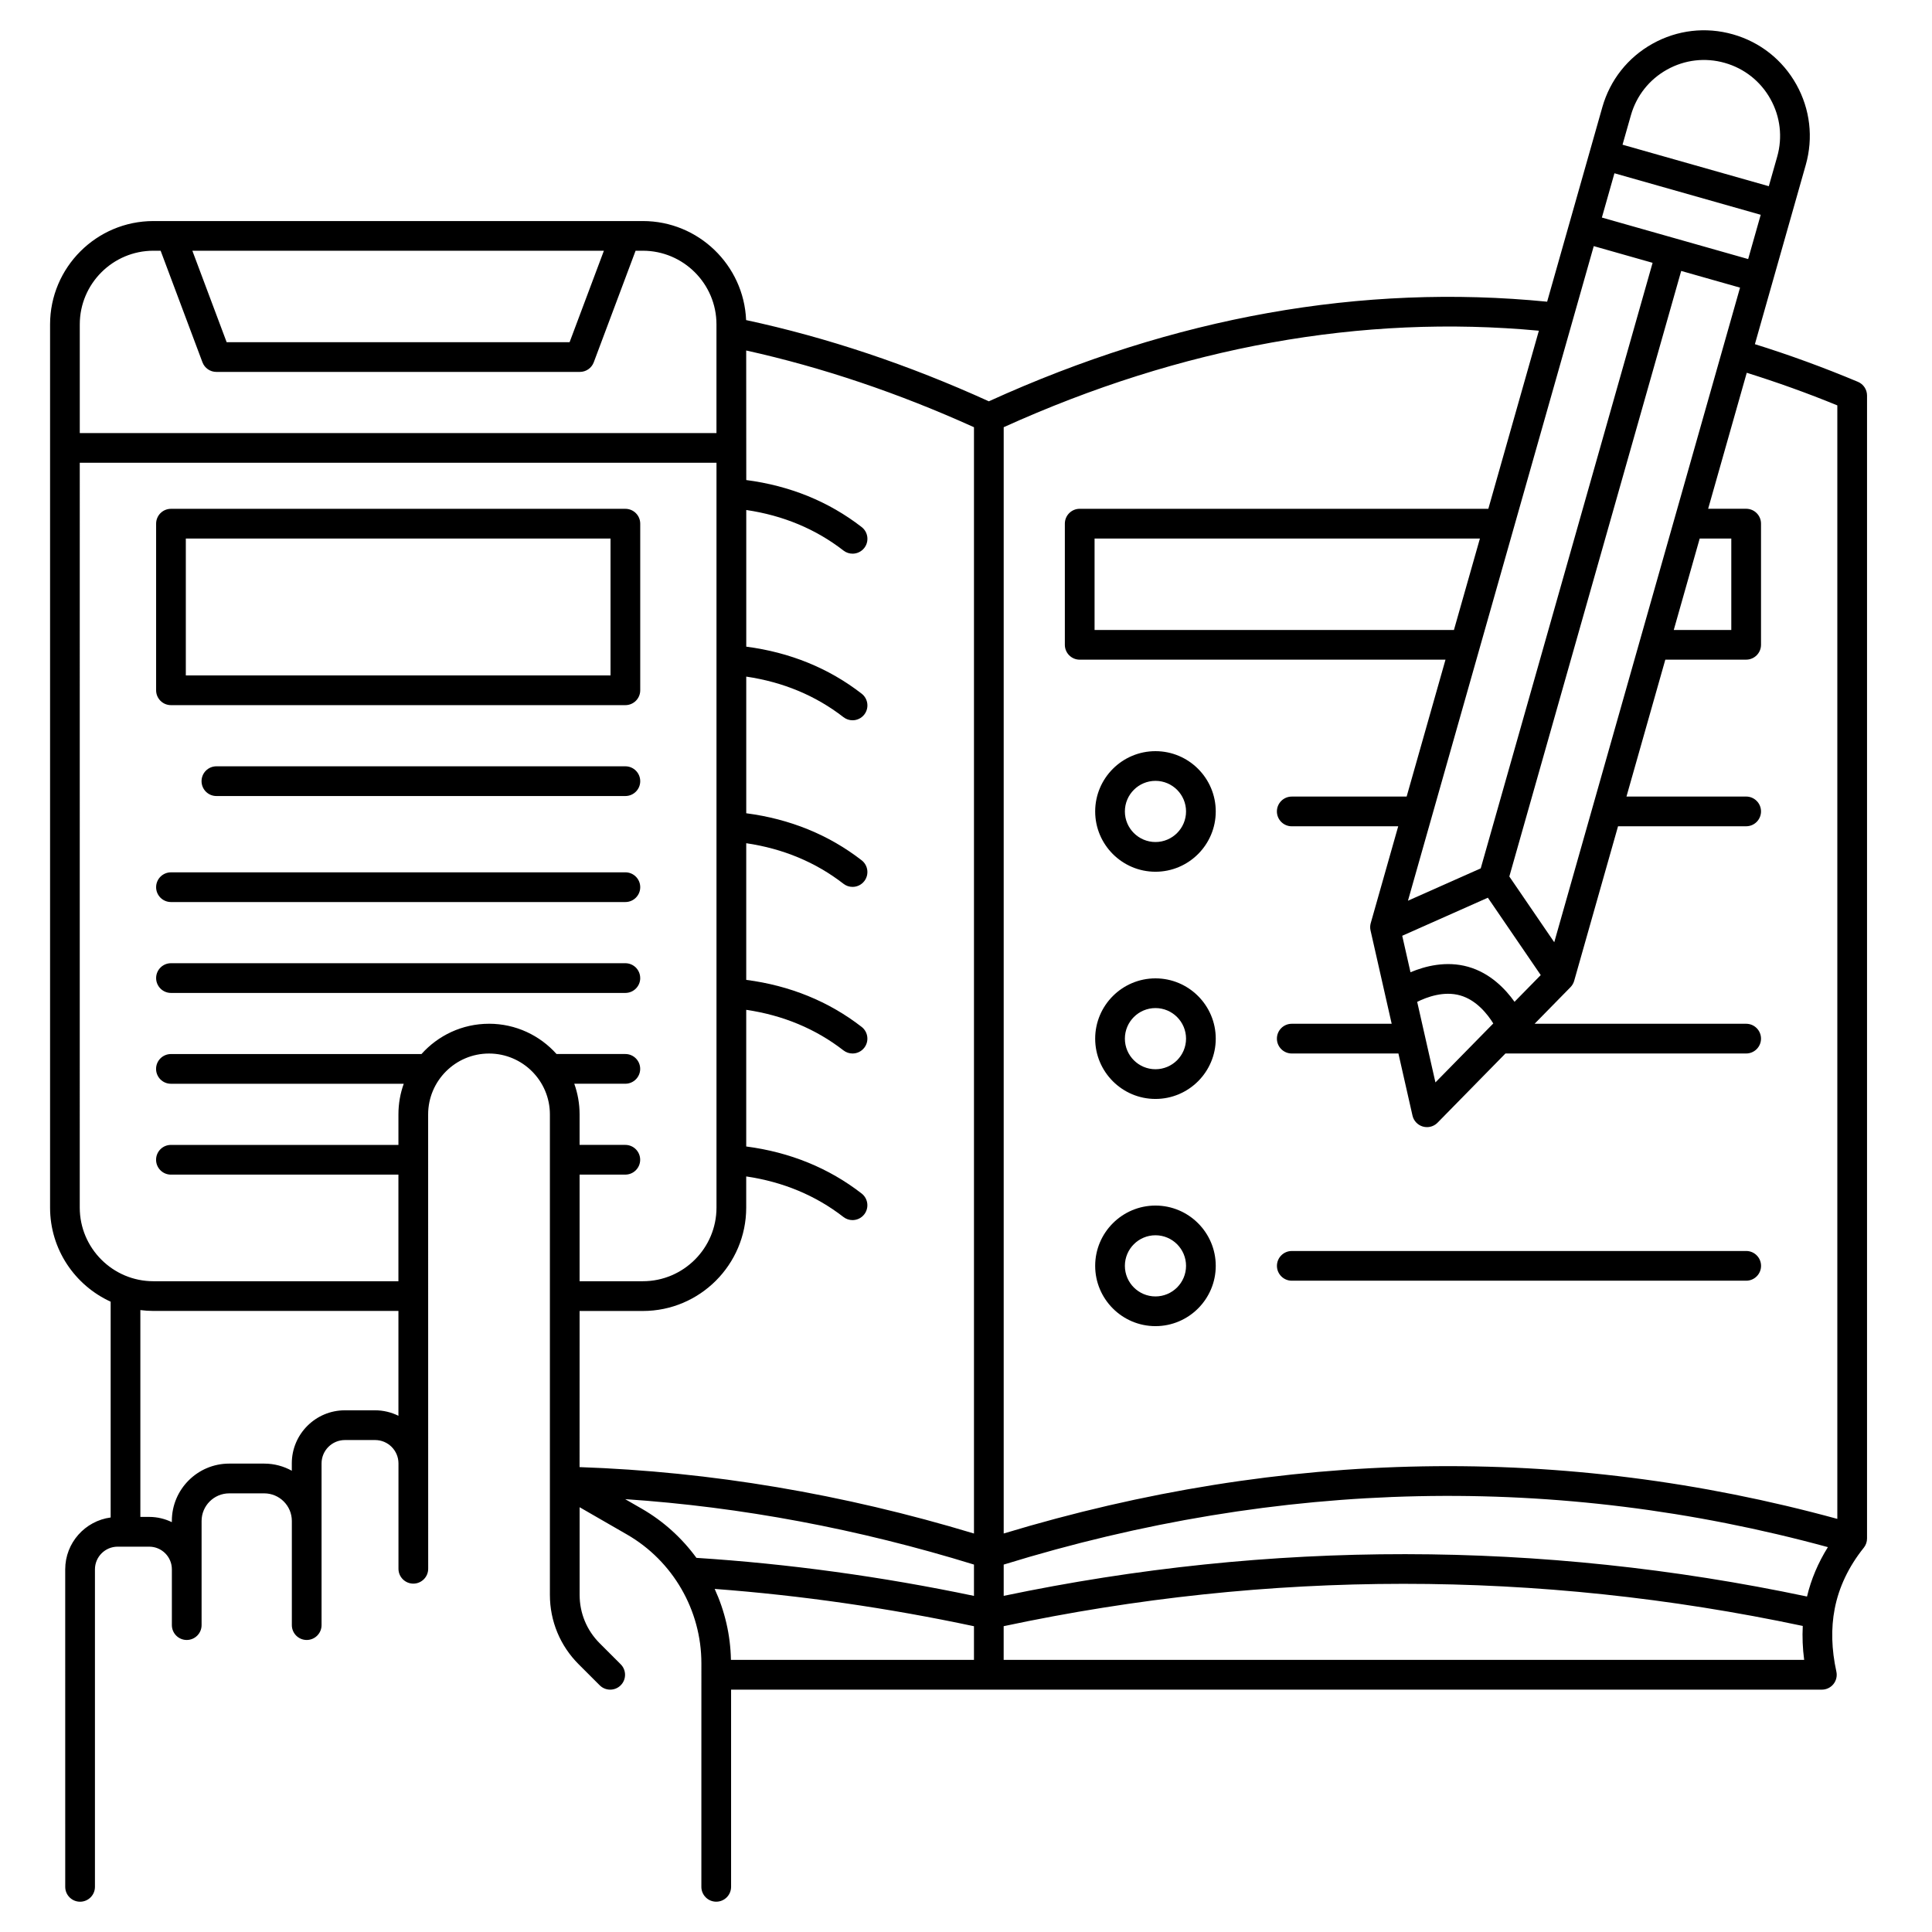 <?xml version="1.0" encoding="UTF-8"?>
<!-- Uploaded to: ICON Repo, www.iconrepo.com, Generator: ICON Repo Mixer Tools -->
<svg fill="#000000" width="800px" height="800px" version="1.1" viewBox="144 144 512 512" xmlns="http://www.w3.org/2000/svg">
 <g>
  <path d="m637.92 554.17c0.559-0.699 0.863-1.566 0.863-2.461v-302.89c0-1.586-0.949-3.016-2.41-3.629-9.023-3.789-18.191-7.141-27.309-9.98l13.48-47.504c2.043-7.199 1.16-14.766-2.484-21.301s-9.617-11.262-16.82-13.305c-7.199-2.043-14.766-1.16-21.301 2.484s-11.262 9.617-13.305 16.82l-14.629 51.547c-49.047-4.848-98.793 4.019-147.95 26.398-21.309-9.699-42.926-16.93-64.328-21.523-0.605-14.574-12.645-26.246-27.363-26.246h-129.7c-15.105 0-27.395 12.289-27.395 27.395v234.06c0 11.062 6.594 20.605 16.055 24.926v57.188c-6.785 0.906-12.043 6.719-12.043 13.75l0.004 84.137c0 2.172 1.762 3.938 3.938 3.938 2.172 0 3.938-1.762 3.938-3.938v-84.137c0-3.316 2.699-6.016 6.016-6.016h8.367c3.312 0 6.004 2.691 6.004 6.004v14.785c0 2.172 1.762 3.938 3.938 3.938 2.172 0 3.938-1.762 3.938-3.938v-27.594c0-4.039 3.285-7.324 7.324-7.324h9.27c4.039 0 7.324 3.285 7.324 7.324v27.594c0 2.172 1.762 3.938 3.938 3.938 2.172 0 3.938-1.762 3.938-3.938v-42.855c0-3.414 2.777-6.191 6.191-6.191h8c3.414 0 6.191 2.777 6.191 6.191v27.922c0 2.172 1.762 3.938 3.938 3.938 2.172 0 3.938-1.762 3.938-3.938l-0.012-120.41c0-8.895 7.238-16.133 16.133-16.133 8.895 0 16.133 7.238 16.133 16.133v127.32c0 6.949 2.707 13.488 7.625 18.402l5.574 5.57c0.77 0.77 1.773 1.152 2.781 1.152 1.008 0 2.016-0.383 2.785-1.152 1.535-1.535 1.535-4.031 0-5.566l-5.57-5.57c-3.43-3.43-5.316-7.988-5.316-12.836v-23.219l12.555 7.234c12.16 7.004 19.711 20.074 19.711 34.105l-0.004 59.262c0 2.172 1.762 3.938 3.938 3.938 2.172 0 3.938-1.762 3.938-3.938v-52.258h289.07c1.191 0 2.32-0.543 3.066-1.469 0.746-0.93 1.031-2.148 0.777-3.312-1.293-5.879-1.445-11.473-0.449-16.625 1.109-5.746 3.703-11.195 7.707-16.195zm-227.93 12.75v-8.289c73.266-22.609 146.7-24.164 218.42-4.625-2.59 4.144-4.445 8.523-5.531 13.09-70.652-14.91-142.23-14.969-212.89-0.176zm-112.39-75.496h16.758c15.105 0 27.395-12.289 27.395-27.395v-8.262c9.766 1.438 18.414 5.043 25.762 10.746 0.719 0.559 1.566 0.828 2.41 0.828 1.176 0 2.336-0.523 3.113-1.523 1.332-1.719 1.02-4.191-0.695-5.523-8.727-6.773-19.004-10.949-30.586-12.465v-36.215c9.766 1.438 18.414 5.043 25.762 10.746 0.719 0.559 1.566 0.828 2.41 0.828 1.176 0 2.336-0.523 3.113-1.523 1.332-1.719 1.02-4.191-0.695-5.523-8.727-6.773-19.004-10.949-30.586-12.465v-36.215c9.766 1.438 18.414 5.043 25.762 10.746 0.719 0.559 1.566 0.828 2.41 0.828 1.176 0 2.336-0.523 3.113-1.523 1.332-1.719 1.02-4.191-0.695-5.523-8.727-6.773-19.008-10.949-30.586-12.465v-36.215c9.766 1.438 18.414 5.043 25.762 10.746 0.719 0.559 1.566 0.828 2.41 0.828 1.176 0 2.336-0.523 3.113-1.523 1.332-1.719 1.02-4.191-0.695-5.523-8.727-6.773-19.004-10.949-30.586-12.465v-36.215c9.766 1.438 18.414 5.043 25.762 10.746 0.719 0.559 1.566 0.828 2.41 0.828 1.176 0 2.336-0.523 3.113-1.523 1.332-1.719 1.02-4.191-0.695-5.523-8.727-6.773-19.004-10.949-30.586-12.465l-0.02-34.332c20.074 4.441 40.348 11.273 60.363 20.332v293.18c-34.684-10.488-69.797-16.402-104.52-17.598zm296.84-204.71h8.371v24.238h-15.25zm-38.547 106.99-11.906-17.422 45.547-160.48 15.594 4.426zm10.469-184.48 15.594 4.426-45.547 160.48-19.285 8.57zm-37.055 101.73h-95.234v-24.238h102.12zm39.207-109.3 3.328-11.734 38.766 11-3.328 11.734zm-48.945 207.85c2.586-1.285 7.062-2.934 11.383-1.711 4.32 1.227 7.266 4.984 8.785 7.434l-15.332 15.625zm25.797-0.016c-2.422-3.406-6.441-7.613-12.266-9.27-5.824-1.652-11.457-0.184-15.305 1.441l-2.191-9.668 22.695-10.086 14.012 20.504zm30.84-234.94c1.469-5.176 4.867-9.473 9.566-12.094 4.699-2.621 10.141-3.258 15.316-1.785 5.176 1.469 9.473 4.867 12.094 9.566 2.621 4.699 3.258 10.141 1.785 15.316l-2.215 7.797-38.766-11zm-24.387 57.09-13.395 47.203-108.29-0.004c-2.172 0-3.938 1.762-3.938 3.938v32.109c0 2.172 1.762 3.938 3.938 3.938h96.938l-10.297 36.281h-30.445c-2.172 0-3.938 1.762-3.938 3.938 0 2.172 1.762 3.938 3.938 3.938h28.211l-7.281 25.66c-0.18 0.633-0.199 1.301-0.051 1.945l5.602 24.73h-26.48c-2.172 0-3.938 1.762-3.938 3.938 0 2.172 1.762 3.938 3.938 3.938h28.266l3.727 16.449c0.316 1.406 1.379 2.523 2.766 2.918 0.355 0.102 0.715 0.148 1.074 0.148 1.043 0 2.059-0.414 2.809-1.18l17.988-18.336h63.789c2.172 0 3.938-1.762 3.938-3.938 0-2.172-1.762-3.938-3.938-3.938h-56.066l9.512-9.695c0.461-0.473 0.797-1.047 0.977-1.684l11.625-40.961h33.953c2.172 0 3.938-1.762 3.938-3.938 0-2.172-1.762-3.938-3.938-3.938h-31.719l10.297-36.281h21.422c2.172 0 3.938-1.762 3.938-3.938v-32.109c0-2.172-1.762-3.938-3.938-3.938h-10.074l10.23-36.039c8.008 2.5 16.055 5.383 24.004 8.641v295.09c-72.559-19.852-146.83-18.551-220.92 3.871v-293.18c47.184-21.348 94.859-29.953 141.83-25.57zm-247.78-21.191-9.09 24.238h-90.883l-9.09-24.238zm-119.38 0h1.91l11.082 29.559c0.574 1.535 2.043 2.555 3.684 2.555h96.336c1.641 0 3.109-1.016 3.684-2.555l11.082-29.559h1.91c10.766 0 19.523 8.758 19.523 19.523v28.801l-168.73-0.004v-28.801c0-10.762 8.758-19.52 19.52-19.52zm58.734 307.3h-8c-7.754 0-14.062 6.309-14.062 14.062v1.953c-2.172-1.203-4.668-1.891-7.324-1.891h-9.27c-8.379 0-15.195 6.816-15.195 15.195v0.32c-1.82-0.879-3.852-1.387-6.004-1.387h-2.34v-54.812c1.137 0.145 2.293 0.227 3.465 0.227h64.926v27.785c-1.875-0.922-3.973-1.453-6.195-1.453zm30.199-102.44c-7.106 0-13.496 3.106-17.895 8.027h-66.398c-2.172 0-3.938 1.762-3.938 3.938 0 2.172 1.762 3.938 3.938 3.938h61.699c-0.914 2.535-1.41 5.262-1.41 8.105v8.105l-60.289-0.004c-2.172 0-3.938 1.762-3.938 3.938 0 2.172 1.762 3.938 3.938 3.938h60.285v28.254l-64.926-0.004c-10.766 0-19.523-8.758-19.523-19.523l0.004-197.38h168.74v197.38c0 10.766-8.758 19.523-19.523 19.523h-16.758v-28.254h12.117c2.172 0 3.938-1.762 3.938-3.938 0-2.172-1.762-3.938-3.938-3.938h-12.117v-8.105c0-2.844-0.5-5.574-1.41-8.105h13.531c2.172 0 3.938-1.762 3.938-3.938 0-2.172-1.762-3.938-3.938-3.938h-18.23c-4.398-4.918-10.789-8.023-17.895-8.023zm40.488 128.52-4.402-2.535c30.762 2.062 61.77 7.875 92.434 17.336v8.301c-24.434-5.117-49.137-8.508-73.551-10.078-3.82-5.227-8.711-9.699-14.48-13.023zm19.316 21.254c22.84 1.715 45.902 5.035 68.715 9.887v8.922h-64.406c-0.121-6.59-1.629-12.977-4.309-18.809zm76.586 18.809v-8.934c70.277-14.945 141.49-14.965 211.77-0.062-0.152 2.922-0.035 5.926 0.371 8.992z"/>
  <path d="m189.31 330.87h120.42c2.172 0 3.938-1.762 3.938-3.938v-44.152c0-2.172-1.762-3.938-3.938-3.938h-120.42c-2.172 0-3.938 1.762-3.938 3.938v44.152c0 2.176 1.762 3.938 3.938 3.938zm3.934-44.152h112.55v36.281h-112.55z"/>
  <path d="m309.73 347.08h-108.38c-2.172 0-3.938 1.762-3.938 3.938 0 2.172 1.762 3.938 3.938 3.938h108.38c2.172 0 3.938-1.762 3.938-3.938-0.004-2.176-1.766-3.938-3.938-3.938z"/>
  <path d="m189.31 383.05h120.42c2.172 0 3.938-1.762 3.938-3.938 0-2.172-1.762-3.938-3.938-3.938l-120.42 0.004c-2.172 0-3.938 1.762-3.938 3.938 0 2.172 1.762 3.934 3.938 3.934z"/>
  <path d="m313.66 403.2c0-2.172-1.762-3.938-3.938-3.938h-120.41c-2.172 0-3.938 1.762-3.938 3.938 0 2.172 1.762 3.938 3.938 3.938h120.42c2.172-0.004 3.934-1.766 3.934-3.938z"/>
  <path d="m450.21 375.02c8.809 0 15.977-7.168 15.977-15.977 0-8.812-7.168-15.977-15.977-15.977-8.809 0-15.977 7.168-15.977 15.977s7.168 15.977 15.977 15.977zm0-24.086c4.469 0 8.105 3.637 8.105 8.105s-3.637 8.105-8.105 8.105-8.105-3.637-8.105-8.105 3.637-8.105 8.105-8.105z"/>
  <path d="m450.21 435.23c8.809 0 15.977-7.168 15.977-15.977 0-8.812-7.168-15.977-15.977-15.977-8.809 0-15.977 7.168-15.977 15.977s7.168 15.977 15.977 15.977zm0-24.082c4.469 0 8.105 3.637 8.105 8.105s-3.637 8.105-8.105 8.105-8.105-3.637-8.105-8.105c0-4.473 3.637-8.105 8.105-8.105z"/>
  <path d="m450.21 495.44c8.809 0 15.977-7.168 15.977-15.977 0-8.809-7.168-15.977-15.977-15.977-8.809 0-15.977 7.168-15.977 15.977 0 8.809 7.168 15.977 15.977 15.977zm0-24.082c4.469 0 8.105 3.637 8.105 8.105s-3.637 8.105-8.105 8.105-8.105-3.637-8.105-8.105 3.637-8.105 8.105-8.105z"/>
  <path d="m486.34 483.4h120.42c2.172 0 3.938-1.762 3.938-3.938 0-2.172-1.762-3.938-3.938-3.938l-120.42 0.004c-2.172 0-3.938 1.762-3.938 3.938 0 2.172 1.766 3.934 3.938 3.934z"/>
 </g>
</svg>